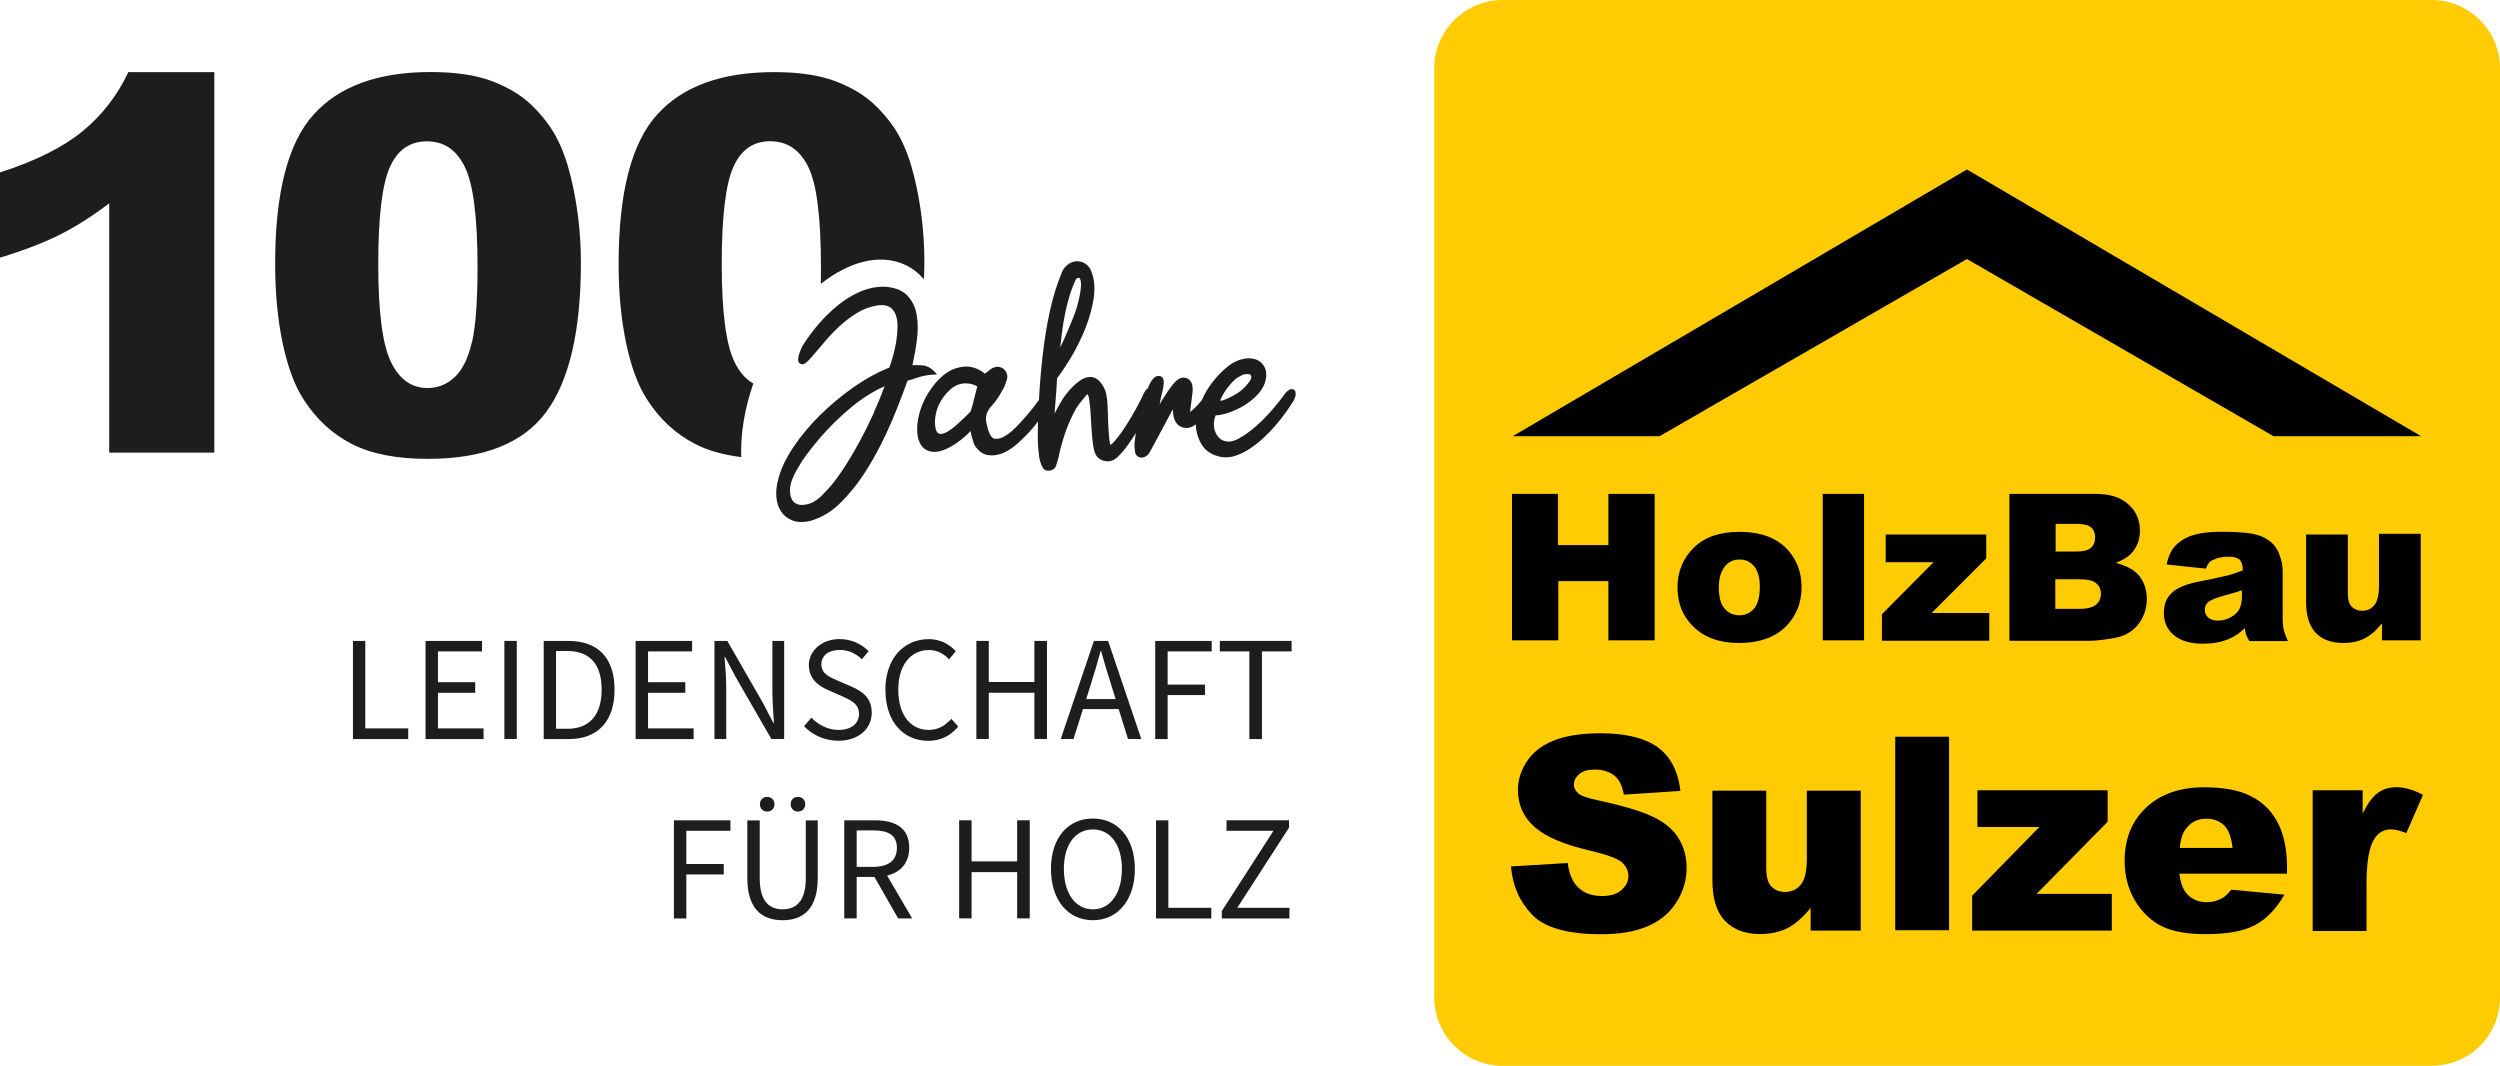 <?xml version="1.0" encoding="UTF-8"?>
<svg id="Ebene_1" xmlns="http://www.w3.org/2000/svg" version="1.1" viewBox="0 0 312.02 133.02">
  <!-- Generator: Adobe Illustrator 29.5.1, SVG Export Plug-In . SVG Version: 2.1.0 Build 141)  -->
  <defs>
    <style>
      .st0 {
        fill: #1d1d1b;
      }

      .st1 {
        fill: #ffcc03;
      }
    </style>
  </defs>
  <g>
    <path class="st1" d="M303.5,133.02h-115.97c-4.69,0-8.52-3.84-8.52-8.52V8.52c0-4.69,3.84-8.52,8.52-8.52h115.97c4.69,0,8.52,3.84,8.52,8.52v115.97c0,4.74-3.79,8.52-8.52,8.52Z"/>
    <g>
      <path d="M188.71,61.64h5.73v6.39h6.3v-6.39h5.78v18.28h-5.78v-7.39h-6.25v7.39h-5.78v-18.28Z"/>
      <path d="M209.36,73.34c0-2.04.71-3.69,2.08-5.02,1.37-1.33,3.27-1.94,5.64-1.94,2.7,0,4.74.76,6.11,2.32,1.09,1.23,1.66,2.75,1.66,4.59,0,2.04-.71,3.69-2.08,5.02-1.37,1.28-3.27,1.94-5.68,1.94-2.18,0-3.93-.52-5.26-1.61-1.66-1.37-2.46-3.13-2.46-5.3ZM214.52,73.34c0,1.18.24,2.04.71,2.6s1.09.85,1.85.85,1.37-.28,1.85-.85.71-1.47.71-2.7c0-1.14-.24-1.99-.71-2.56s-1.09-.85-1.8-.85c-.76,0-1.37.28-1.85.85-.47.62-.76,1.47-.76,2.65Z"/>
      <path d="M227.49,61.64h5.16v18.28h-5.16v-18.28Z"/>
      <path d="M235.4,66.71h12.5v2.98l-6.82,6.82h7.2v3.46h-13.4v-3.31l6.44-6.49h-5.97v-3.46h.05Z"/>
      <path d="M250.79,61.64h10.75c1.8,0,3.17.43,4.12,1.33.95.85,1.42,1.94,1.42,3.27,0,1.09-.33,1.99-1.04,2.79-.47.52-1.14.9-1.99,1.23,1.33.33,2.32.85,2.94,1.61.62.76.95,1.75.95,2.89,0,.95-.24,1.8-.66,2.56-.43.76-1.04,1.37-1.85,1.8-.47.28-1.23.47-2.18.62-1.28.19-2.13.24-2.56.24h-9.9v-18.33h0ZM256.57,68.84h2.51c.9,0,1.52-.14,1.89-.47.33-.28.52-.76.52-1.33,0-.52-.19-.95-.52-1.23-.33-.28-.95-.43-1.85-.43h-2.56v3.46h0ZM256.57,75.99h2.94c.99,0,1.7-.19,2.08-.52.43-.33.62-.81.62-1.37,0-.52-.19-.99-.62-1.33-.38-.33-1.09-.47-2.13-.47h-2.94v3.69h.05Z"/>
      <path d="M275.32,70.97l-4.92-.52c.19-.85.47-1.52.81-1.99s.85-.9,1.52-1.28c.47-.24,1.14-.47,1.94-.62.85-.14,1.7-.19,2.7-.19,1.56,0,2.79.09,3.74.24.95.19,1.7.52,2.37,1.09.43.38.81.9,1.04,1.61.24.66.38,1.33.38,1.99v5.87c0,.62.05,1.09.14,1.47.09.33.24.81.52,1.37h-4.83c-.19-.33-.33-.62-.38-.76-.05-.19-.14-.47-.19-.85-.66.66-1.33,1.09-2.04,1.37-.9.38-1.99.57-3.17.57-1.61,0-2.84-.38-3.65-1.09-.85-.71-1.23-1.66-1.23-2.7s.28-1.85.9-2.46c.62-.66,1.7-1.14,3.31-1.47,1.94-.38,3.17-.66,3.79-.81.57-.14,1.18-.38,1.85-.62,0-.62-.14-1.04-.38-1.33-.28-.24-.71-.38-1.37-.38-.85,0-1.47.14-1.89.38-.47.14-.76.52-.95,1.09ZM279.82,73.67c-.71.24-1.47.47-2.23.66-1.04.28-1.7.57-1.99.81-.28.28-.43.57-.43.95s.14.71.43.99c.28.24.71.38,1.23.38.57,0,1.09-.14,1.61-.43.47-.28.85-.62,1.04-.99s.33-.9.33-1.56v-.81Z"/>
      <path d="M302.12,79.92h-4.83v-2.13c-.71.9-1.42,1.52-2.18,1.89-.71.38-1.61.57-2.7.57-1.42,0-2.56-.43-3.36-1.23-.81-.85-1.23-2.13-1.23-3.88v-8.43h5.21v7.25c0,.85.14,1.42.47,1.75s.76.52,1.33.52c.62,0,1.14-.24,1.52-.71s.57-1.28.57-2.51v-6.39h5.21v13.31Z"/>
    </g>
    <g>
      <path d="M188.57,108.14l7.1-.43c.14,1.14.47,2.04.95,2.65.76.99,1.85,1.47,3.31,1.47,1.09,0,1.89-.24,2.46-.76s.85-1.09.85-1.75c0-.62-.28-1.18-.81-1.7-.57-.47-1.85-.95-3.84-1.42-3.27-.76-5.59-1.7-7.01-2.94-1.42-1.23-2.13-2.79-2.13-4.69,0-1.23.38-2.42,1.09-3.5.71-1.09,1.8-1.99,3.27-2.6s3.41-.95,5.97-.95c3.08,0,5.45.57,7.06,1.7,1.61,1.14,2.6,2.98,2.89,5.49l-7.06.47c-.19-1.09-.57-1.89-1.18-2.37s-1.42-.76-2.46-.76c-.85,0-1.52.19-1.94.57-.43.38-.66.81-.66,1.33,0,.38.19.71.52,1.04.33.33,1.18.62,2.51.9,3.27.71,5.59,1.42,7.01,2.13s2.46,1.61,3.08,2.7c.66,1.09.95,2.27.95,3.6,0,1.56-.43,2.98-1.28,4.31s-2.04,2.32-3.6,2.98c-1.52.66-3.46.99-5.82.99-4.12,0-6.96-.81-8.52-2.37-1.61-1.66-2.51-3.69-2.7-6.11Z"/>
      <path d="M232.23,116.15h-6.25v-2.84c-.95,1.18-1.89,1.99-2.84,2.51-.95.47-2.13.76-3.5.76-1.85,0-3.31-.57-4.36-1.66s-1.56-2.79-1.56-5.11v-11.13h6.72v9.61c0,1.09.19,1.89.62,2.32.43.47.99.71,1.7.71.81,0,1.47-.28,1.99-.9.52-.62.76-1.7.76-3.31v-8.43h6.72v17.47h0Z"/>
      <path d="M236.54,91.95h6.72v24.15h-6.72v-24.15Z"/>
      <path d="M246.81,98.63h16.24v3.93l-8.86,9h9.38v4.59h-17.43v-4.36l8.38-8.57h-7.72v-4.59Z"/>
      <path d="M285.45,109.04h-13.45c.14,1.09.43,1.89.85,2.42.66.76,1.52,1.14,2.56,1.14.66,0,1.28-.14,1.89-.47.38-.19.76-.57,1.18-1.09l6.63.62c-.99,1.75-2.23,3.03-3.65,3.79s-3.46,1.14-6.16,1.14c-2.32,0-4.17-.33-5.49-.99-1.33-.66-2.42-1.7-3.31-3.13-.85-1.42-1.33-3.08-1.33-5.02,0-2.75.9-4.97,2.65-6.63,1.75-1.66,4.17-2.56,7.25-2.56,2.51,0,4.5.38,5.92,1.14,1.47.76,2.56,1.85,3.31,3.31.76,1.47,1.14,3.31,1.14,5.64v.71ZM278.64,105.82c-.14-1.28-.47-2.23-1.04-2.79s-1.33-.85-2.23-.85c-1.09,0-1.94.43-2.56,1.28-.43.52-.66,1.33-.76,2.37h6.58Z"/>
      <path d="M288.58,98.63h6.3v2.89c.62-1.23,1.23-2.08,1.89-2.56s1.42-.71,2.37-.71c.99,0,2.08.33,3.27.95l-2.08,4.78c-.81-.33-1.42-.47-1.89-.47-.9,0-1.56.38-2.04,1.09-.71,1.04-1.04,2.94-1.04,5.73v5.87h-6.72v-17.57h-.05Z"/>
    </g>
    <polygon points="188.8 54.44 245.49 21.15 302.17 54.44 283.75 54.44 245.49 32.33 207.13 54.44 188.8 54.44"/>
  </g>
  <g>
    <path class="st0" d="M44.04,79.99h1.55v10.92h5.36v1.33h-6.9v-12.24Z"/>
    <path class="st0" d="M53.11,79.99h7.05v1.31h-5.5v3.84h4.65v1.33h-4.65v4.44h5.69v1.33h-7.24v-12.24Z"/>
    <path class="st0" d="M62.95,79.99h1.55v12.24h-1.55v-12.24Z"/>
    <path class="st0" d="M67.86,79.99h3.06c3.77,0,5.78,2.18,5.78,6.07s-2.02,6.18-5.71,6.18h-3.13v-12.24ZM70.8,90.96c2.86,0,4.29-1.81,4.29-4.91s-1.44-4.8-4.29-4.8h-1.4v9.7h1.4Z"/>
    <path class="st0" d="M79.33,79.99h7.05v1.31h-5.5v3.84h4.65v1.33h-4.65v4.44h5.69v1.33h-7.24v-12.24Z"/>
    <path class="st0" d="M89.17,79.99h1.6l4.42,7.69,1.33,2.54h.07c-.07-1.23-.19-2.61-.19-3.9v-6.33h1.47v12.24h-1.6l-4.44-7.71-1.33-2.52h-.07c.09,1.23.21,2.54.21,3.83v6.4h-1.47v-12.24Z"/>
    <path class="st0" d="M100.34,90.65l.93-1.08c.88.92,2.11,1.53,3.38,1.53,1.6,0,2.56-.8,2.56-2s-.88-1.64-2.03-2.17l-1.75-.77c-1.16-.48-2.48-1.36-2.48-3.15s1.62-3.25,3.84-3.25c1.46,0,2.74.62,3.62,1.51l-.84,1.01c-.75-.71-1.64-1.16-2.78-1.16-1.36,0-2.28.69-2.28,1.79,0,1.18,1.06,1.62,2.03,2.03l1.74.75c1.42.62,2.52,1.46,2.52,3.27,0,1.94-1.59,3.49-4.16,3.49-1.72,0-3.23-.71-4.29-1.81Z"/>
    <path class="st0" d="M110.5,86.11c0-3.94,2.31-6.34,5.43-6.34,1.49,0,2.65.71,3.36,1.51l-.84,1.01c-.65-.69-1.46-1.16-2.5-1.16-2.31,0-3.84,1.9-3.84,4.95s1.47,5.02,3.79,5.02c1.18,0,2.05-.52,2.84-1.38l.86.97c-.97,1.12-2.16,1.77-3.75,1.77-3.06,0-5.34-2.35-5.34-6.34Z"/>
    <path class="st0" d="M121.86,79.99h1.55v5.13h5.69v-5.13h1.57v12.24h-1.57v-5.77h-5.69v5.77h-1.55v-12.24Z"/>
    <path class="st0" d="M136.55,79.99h1.75l4.14,12.24h-1.66l-1.16-3.73h-4.46l-1.18,3.73h-1.59l4.14-12.24ZM135.56,87.25h3.68l-.58-1.87c-.45-1.36-.84-2.71-1.23-4.12h-.07c-.37,1.42-.77,2.76-1.21,4.12l-.58,1.87Z"/>
    <path class="st0" d="M144.18,79.99h7.05v1.31h-5.5v4.14h4.67v1.31h-4.67v5.49h-1.55v-12.24Z"/>
    <path class="st0" d="M155.93,81.3h-3.69v-1.31h8.96v1.31h-3.7v10.94h-1.57v-10.94Z"/>
    <path class="st0" d="M84.11,102.38h7.05v1.31h-5.5v4.14h4.67v1.31h-4.67v5.49h-1.55v-12.24Z"/>
    <path class="st0" d="M93.27,109.57v-7.18h1.55v7.22c0,2.95,1.25,3.88,2.86,3.88s2.89-.93,2.89-3.88v-7.22h1.49v7.18c0,3.94-1.88,5.28-4.39,5.28s-4.4-1.34-4.4-5.28ZM94.84,100.37c0-.54.39-.91.91-.91s.91.37.91.91-.37.92-.91.92-.91-.39-.91-.92ZM98.68,100.37c0-.54.37-.91.91-.91s.91.37.91.91-.39.92-.91.92-.91-.39-.91-.92Z"/>
    <path class="st0" d="M105.36,102.38h3.83c2.5,0,4.29.9,4.29,3.43,0,1.9-1.08,3.06-2.76,3.47l3.12,5.34h-1.75l-2.95-5.17h-2.22v5.17h-1.55v-12.24ZM108.97,108.19c1.9,0,2.97-.78,2.97-2.37s-1.06-2.18-2.97-2.18h-2.05v4.55h2.05Z"/>
    <path class="st0" d="M119.71,102.38h1.55v5.13h5.69v-5.13h1.57v12.24h-1.57v-5.77h-5.69v5.77h-1.55v-12.24Z"/>
    <path class="st0" d="M131.17,108.45c0-3.92,2.15-6.29,5.23-6.29s5.24,2.39,5.24,6.29-2.16,6.4-5.24,6.4-5.23-2.46-5.23-6.4ZM140.02,108.45c0-3.04-1.44-4.93-3.62-4.93s-3.62,1.88-3.62,4.93,1.44,5.04,3.62,5.04,3.62-1.98,3.62-5.04Z"/>
    <path class="st0" d="M144.27,102.38h1.55v10.92h5.36v1.33h-6.9v-12.24Z"/>
    <path class="st0" d="M152.5,113.69l6.44-10h-5.86v-1.31h7.8v.92l-6.46,10h6.51v1.33h-8.44v-.93Z"/>
  </g>
  <path class="st0" d="M10.29,16.39c-2.44,2-5.87,3.71-10.29,5.13v10.64c2.99-.91,5.48-1.87,7.47-2.87s4.04-2.3,6.16-3.92v31.12h13.12V9h-10.73c-1.38,2.93-3.29,5.39-5.73,7.39ZM69.42,17.1c-.73-1.37-1.74-2.68-3.01-3.92-1.27-1.24-2.92-2.25-4.94-3.03-2.02-.77-4.6-1.16-7.74-1.16-6.54,0-11.41,1.77-14.6,5.32-3.2,3.55-4.79,9.76-4.79,18.63,0,3.61.31,6.91.94,9.89.63,2.98,1.5,5.33,2.63,7.05,1.55,2.42,3.54,4.26,5.96,5.51,2.42,1.25,5.59,1.88,9.52,1.88,7.01,0,11.94-1.96,14.81-5.89,2.87-3.93,4.3-10.13,4.3-18.6,0-3.78-.44-7.41-1.31-10.89-.45-1.83-1.04-3.42-1.77-4.79ZM58.91,42.66c-.46,2-1.17,3.46-2.13,4.38-.97.92-2.11,1.39-3.42,1.39-2,0-3.52-1.09-4.57-3.26-1.05-2.18-1.58-6.24-1.58-12.18s.48-9.91,1.43-12.09c.96-2.18,2.5-3.26,4.65-3.26s3.68,1.07,4.73,3.2c1.05,2.13,1.58,6.3,1.58,12.5,0,4.23-.23,7.34-.68,9.33ZM96.15,17.63c2.1,0,3.68,1.07,4.73,3.2,1.05,2.13,1.58,6.3,1.58,12.5,0,.74,0,1.43-.02,2.1,3.5-2.76,7.31-3.81,10.43-2.42.95.42,1.76,1.06,2.45,1.84.02-.68.05-1.35.05-2.06,0-3.78-.44-7.41-1.31-10.89-.45-1.83-1.04-3.42-1.77-4.79-.73-1.37-1.74-2.68-3.01-3.92-1.27-1.24-2.92-2.25-4.94-3.03-2.02-.77-4.6-1.16-7.74-1.16-6.54,0-11.41,1.77-14.6,5.32-3.2,3.55-4.79,9.76-4.79,18.63,0,3.61.31,6.91.94,9.89.63,2.98,1.5,5.33,2.63,7.05,1.55,2.42,3.54,4.26,5.96,5.51,1.59.83,3.52,1.37,5.77,1.65-.1-2.82.4-5.98,1.51-9.19-.95-.53-1.74-1.42-2.36-2.71-1.05-2.18-1.58-6.24-1.58-12.18s.48-9.91,1.43-12.09c.96-2.18,2.5-3.26,4.65-3.26ZM116.33,46.78l.62-.07-.44-.44c-.39-.39-.85-.62-1.36-.67-.23-.02-.48-.03-.76-.03-.16,0-.33,0-.51.01.22-1,.41-2.02.54-3.02.16-1.16.16-2.24,0-3.2-.16-.99-.56-1.82-1.18-2.48-.63-.66-1.61-1.03-2.92-1.1-.99,0-1.97.2-2.92.6-.94.4-1.85.94-2.71,1.63-.85.68-1.68,1.47-2.45,2.35-.77.89-1.47,1.83-2.1,2.84-.17.34-.3.67-.4.98-.11.34-.14.6-.12.81.03.29.23.47.49.47h.13c.23-.06.49-.26.88-.7.57-.65,1.16-1.33,1.76-2.05.58-.69,1.22-1.36,1.89-1.99.67-.62,1.39-1.16,2.14-1.63.74-.46,1.56-.78,2.45-.95.24-.04.46-.06.67-.06.38,0,.7.07.94.2.37.21.63.52.8.95.18.45.26.98.25,1.58-.01.62-.07,1.27-.18,1.91-.11.65-.25,1.26-.42,1.84-.15.52-.29.96-.42,1.32-1.46.57-2.95,1.39-4.43,2.42-1.52,1.06-2.95,2.25-4.25,3.54-1.3,1.29-2.43,2.65-3.35,4.04-.93,1.4-1.55,2.74-1.84,3.95-.21.74-.29,1.47-.24,2.16.05.71.25,1.32.58,1.83.34.52.82.9,1.44,1.14.33.13.71.19,1.12.19.34,0,.71-.04,1.13-.14.77-.23,1.49-.56,2.13-.96.64-.41,1.24-.9,1.77-1.46.97-.97,1.87-2.09,2.69-3.32.82-1.24,1.57-2.55,2.24-3.89.67-1.34,1.29-2.71,1.84-4.09.52-1.31,1.01-2.58,1.44-3.78.44-.12.88-.25,1.29-.4.43-.15,1.02-.27,1.75-.35ZM109.09,51.48c-.62,1.35-1.27,2.67-1.96,3.91-.68,1.24-1.38,2.4-2.09,3.45-.7,1.04-1.36,1.88-1.99,2.5-.75.86-1.5,1.4-2.23,1.58-.26.07-.51.1-.73.1-.37,0-.66-.09-.91-.28-.39-.29-.58-.82-.58-1.58,0-.79.37-1.78,1.12-2.97.24-.43.58-.95,1.01-1.53.43-.58.95-1.22,1.53-1.91.57-.67,1.21-1.36,1.9-2.04.69-.68,1.42-1.34,2.17-1.95.74-.61,1.53-1.16,2.33-1.65.59-.36,1.17-.66,1.75-.91-.38,1.04-.83,2.13-1.34,3.26ZM161.69,48.9c-.07-.21-.25-.34-.48-.34-.19,0-.39.11-.7.4-.48.67-1.06,1.41-1.73,2.19-.67.77-1.37,1.48-2.09,2.1-.71.62-1.42,1.12-2.09,1.49-.46.25-.89.37-1.26.37-.14,0-.27-.02-.41-.05-.33-.07-.59-.21-.8-.44-.22-.24-.39-.52-.5-.84-.11-.32-.15-.66-.12-1.04.02-.32.1-.62.21-.9.49-.02,1.03-.13,1.61-.33.65-.22,1.28-.51,1.87-.86.6-.36,1.15-.78,1.63-1.27.5-.5.85-1.04,1.05-1.62.22-.74.21-1.38-.03-1.89-.25-.52-.66-.88-1.22-1.04-.24-.07-.49-.11-.76-.11-.33,0-.69.06-1.07.17-.67.2-1.35.61-2.01,1.23-1.24,1.13-2.2,2.44-2.79,3.82l-.13.16c-.11.14-.23.27-.35.4-.28.31-.56.58-.82.79-.08.06-.14.11-.19.14,0-.04.01-.09.02-.13.02-.12.04-.23.06-.35l.24-1.92c.04-.38.03-.72-.04-1.04-.17-.56-.53-.76-.81-.83-.08-.02-.17-.03-.26-.03-.31,0-.61.13-.88.38-.14.11-.26.24-.36.36l-.27.33c-.33.45-.64.9-.93,1.36-.19.3-.38.61-.55.92.04-.19.07-.38.11-.57.05-.27.1-.53.17-.78l.15-.62.07-.48c.02-.18.02-.36,0-.48,0-.42-.27-.55-.42-.6-.07-.01-.14-.02-.21-.02-.21,0-.41.07-.58.23-.16.16-.32.38-.48.66-.1.21-.2.44-.29.67-.05.02-.1.05-.14.09-.12.11-.24.28-.37.54-.18.43-.46,1-.87,1.75-.41.74-.84,1.47-1.29,2.18-.45.71-.9,1.34-1.34,1.86-.3.36-.52.55-.66.64-.07-.3-.13-.65-.16-1.04-.05-.54-.08-1.12-.11-1.72l-.06-1.83c-.02-.62-.07-1.17-.16-1.65-.09-.56-.33-1.08-.7-1.54-.37-.48-.81-.72-1.33-.72-.35,0-.72.12-1.12.35-.44.3-.85.64-1.21,1.02-.48.5-.9,1.05-1.24,1.62-.31.51-.6,1.05-.87,1.59.04-.57.08-1.15.13-1.73.08-.91.14-1.8.18-2.69.62-.81,1.25-1.77,1.89-2.85.65-1.12,1.22-2.31,1.7-3.52.47-1.22.8-2.43.98-3.6.18-1.2.1-2.29-.24-3.21-.16-.51-.43-.89-.8-1.12-.31-.2-.65-.3-1-.3-.05,0-.11,0-.17,0-.41.04-.79.21-1.14.51-.35.3-.6.72-.75,1.21-.55,1.34-1.02,2.89-1.39,4.61-.37,1.71-.66,3.51-.87,5.35-.21,1.84-.37,3.68-.46,5.48v.13s-.13.17-.13.17c-.37.52-.8,1.07-1.28,1.64-.48.57-.99,1.12-1.52,1.66-.52.52-1.02.9-1.5,1.15-.32.17-.62.25-.88.25-.1,0-.19-.01-.28-.03-.37-.09-.6-.6-.74-1.03-.05-.15-.1-.29-.12-.43-.03-.16-.07-.32-.11-.48-.09-.38-.09-.73.01-1.08.1-.35.31-.71.62-1.05.28-.3.53-.61.74-.93.22-.32.42-.66.59-.99.16-.22.28-.46.36-.7.07-.21.15-.43.23-.67.08-.29.07-.55-.03-.8-.09-.24-.24-.43-.47-.6-.21-.13-.43-.2-.66-.2-.26,0-.54.09-.84.28l-.75.58c-.56-.47-1.17-.75-1.81-.85-.16-.03-.33-.04-.51-.04-.58,0-1.2.14-1.89.44-.68.36-1.31.88-1.88,1.53-.56.65-1.04,1.37-1.43,2.15-.39.78-.66,1.61-.82,2.46-.16.86-.15,1.67.02,2.4.16.59.43,1.03.8,1.3.35.25.75.37,1.24.37h0c.43-.01.9-.12,1.38-.33.46-.2.92-.46,1.36-.76.43-.3.85-.64,1.24-1,.19-.17.36-.35.51-.52.04.24.09.48.15.71.12.45.25.84.43,1.18.45.66,1,1.04,1.64,1.13.15.02.3.03.45.03.46,0,.94-.11,1.42-.31.62-.27,1.24-.68,1.86-1.24.61-.55,1.19-1.14,1.73-1.76.25-.29.49-.59.74-.92-.02.76-.03,1.49-.03,2.18.02.78.08,1.56.19,2.33.07.39.2.79.39,1.17.13.3.39.46.73.46.05,0,.11,0,.16-.01.6-.08.78-.46.83-.66.08-.25.16-.49.23-.74.08-.26.13-.52.17-.78.22-.95.5-1.9.83-2.83.33-.92.75-1.83,1.24-2.72.17-.29.37-.57.59-.83.24-.28.47-.56.7-.85.04-.05.08-.09.13-.12.01,0,.02-.01.04-.02.09.19.15.38.18.59l.12.99c.04.36.08.83.1,1.4.03.58.07,1.17.11,1.76.04.59.1,1.16.18,1.7.09.58.22,1,.44,1.31.36.41.8.62,1.34.64.48,0,.93-.2,1.32-.59.43-.43.87-.95,1.3-1.55.31-.44.63-.91.93-1.4-.07.44-.13.84-.17,1.23-.02.34,0,.73.07,1.21.16.51.52.62.8.64.31,0,.59-.14.87-.45l.34-.56c.41-.75,2.41-4.49,2.41-4.49l.28-.54s.07.68.07.68c.02.21.07.4.14.59.07.2.18.38.33.55.15.18.35.32.58.41.18.07.37.1.57.1.06,0,.11,0,.17,0,.27-.02.56-.13.84-.32.06-.04.12-.08.17-.12.02.71.18,1.39.48,2.03.25.58.61,1.04,1.08,1.38.46.33,1.02.55,1.66.66.18.03.35.04.53.04.42,0,.85-.07,1.27-.22.58-.2,1.17-.49,1.74-.87.57-.37,1.13-.81,1.67-1.31.54-.5,1.04-1.02,1.5-1.55.46-.54.89-1.08,1.27-1.61.38-.53.7-1.02.98-1.46.09-.16.17-.33.23-.52.07-.23.08-.41.03-.56ZM152.9,48.82c.32-.47.69-.92,1.11-1.33.14-.15.3-.27.46-.37.18-.11.36-.21.56-.31.16-.08.36-.12.64-.12.04,0,.08,0,.11,0,.2,0,.28.08.32.14.06.08.12.22.01.49-.08.2-.16.31-.24.39-.4.56-.89,1.02-1.44,1.37-.57.36-1.18.67-1.84.9-.04.02-.09.02-.19.02-.01,0-.09,0-.12,0,.17-.44.38-.83.62-1.19ZM132.54,41.52c.1-.78.23-1.56.38-2.33.15-.76.34-1.52.57-2.27.22-.72.49-1.43.82-2.12.2-.12.3-.13.34-.13h.04c.12.09.18.29.2.44.05.29.04.65-.02,1.09-.06.46-.15.93-.27,1.4-.12.48-.25.93-.4,1.36-.15.43-.28.77-.4,1.03-.06.14-.18.44-.37.89-.18.45-.38.92-.61,1.43-.17.38-.33.73-.5,1.07.07-.6.14-1.22.22-1.85ZM121.31,50.8c-.04.16-.08.31-.13.45-.03.1-.1.19-.22.29-.16.16-.39.38-.68.67-.29.28-.6.57-.93.86-.32.28-.65.53-1,.75-.31.2-.6.31-.94.34-.17,0-.31-.06-.43-.2-.11-.12-.24-.4-.29-1.06-.02-.81.13-1.58.45-2.3.32-.72.8-1.38,1.44-1.96.52-.48,1.09-.74,1.75-.79.07,0,.15,0,.22,0,.51,0,.97.12,1.42.38l-.65,2.56Z"/>
</svg>